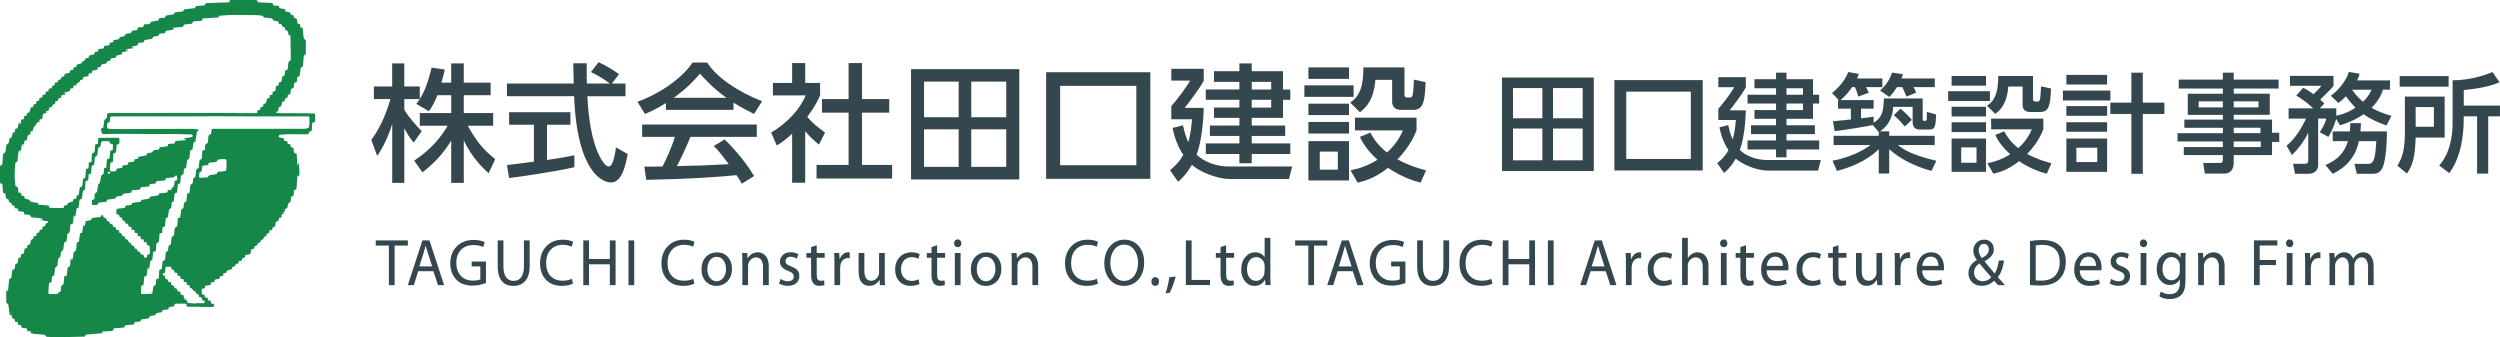 <svg xmlns="http://www.w3.org/2000/svg" id="_&#x30EC;&#x30A4;&#x30E4;&#x30FC;_2" data-name="&#x30EC;&#x30A4;&#x30E4;&#x30FC; 2" viewBox="0 0 904.09 122"><defs><style>      .cls-1 {        fill: #158749;      }      .cls-1, .cls-2 {        isolation: isolate;      }      .cls-3 {        fill: #34474f;      }    </style></defs><g id="_&#x30C8;&#x30EC;&#x30FC;&#x30B9;" data-name="&#x30C8;&#x30EC;&#x30FC;&#x30B9;"><g><g class="cls-2"><path class="cls-3" d="M158.17,34.44c-1.2,3.08-2.16,4.46-3.04,5.8l-4.6-2.67c.37-.46.87-1.1,1.29-1.75h-5.61v3.82c1.56,2.81,4.19,5.61,6.3,7.77l-2.9,4.14c-1.38-1.61-2.21-2.94-3.4-5.15v19.74h-4.37v-21.39c-1.2,4.09-3.04,8.1-5.43,11.64l-2.12-5.8c3.63-4.92,5.7-10.54,6.9-14.77h-5.98v-4.55h6.62v-8.33h4.37v8.33h5.61v4.51c1.29-2.02,2.58-4.46,4.28-11.32l4.78.69c-.28,1.29-.64,2.81-1.24,4.74h3.54v-6.95h4.55v6.95h9.71v4.55h-9.71v6.44h10.63v4.6h-9.16c3.22,5.89,5.66,8.65,9.89,12.1l-2.39,5.06c-1.7-1.56-6.03-5.47-8.97-11.92v15.41h-4.55v-15.27c-2.81,4.55-5.8,7.91-10.4,11.46l-2.99-4.23c4.05-2.71,8.56-6.49,12.1-12.61h-10.07v-4.6h11.36v-6.44h-5.01Z"></path><path class="cls-3" d="M221.24,30.21h4.97v4.6h-13.8c.18,3.5.74,12.93,3.54,19.78.23.51,2.3,5.61,4.23,5.61,1.56,0,2.3-4.79,2.58-6.9l4.23,2.39c-.64,3.54-1.89,10.3-6.03,10.3-2.76,0-12.24-3.17-13.34-31.19h-24.29v-4.6h24.15c0-1.01-.14-6.12-.18-7.31h4.88c0,2.85-.05,5.47.05,7.31h8.33c-2.21-1.66-4.09-2.76-6.85-4.14l2.76-3.59c2.35,1.1,5.2,2.76,7.41,4.37l-2.62,3.36ZM183.33,59.7c2.48-.32,8.69-1.1,9.75-1.24v-13.34h-8.97v-4.55h22.17v4.55h-8.46v12.74c5.29-.78,8.1-1.33,9.89-1.7v4.32c-7.5,1.66-18.17,3.22-23.6,3.91l-.78-4.69Z"></path><path class="cls-3" d="M240.83,37.25c-3.5,2.21-5.61,3.13-7.59,3.96l-2.71-4.42c7.41-2.58,16.01-8.24,19.92-14.17h5.29c3.36,5.25,10.77,10.44,19.87,13.99l-2.94,4.6c-1.93-.97-4.6-2.3-7.41-4.09v2.62h-24.43v-2.48ZM268.25,66.42c-.55-1.01-.83-1.52-1.89-3.08-6.3.64-16.61,1.38-32.66,1.7l-.69-4.78c.97,0,5.15,0,6.58-.05,1.2-2.25,3.5-7.27,4.46-10.72h-11.82v-4.46h41.45v4.46h-23.97c-1.56,3.73-3.36,7.64-4.92,10.58,8.6-.18,9.57-.23,18.77-.69-2.25-2.99-3.4-4.55-5.43-6.58l3.91-2.39c1.43,1.38,6.67,6.58,10.67,13.25l-4.46,2.76ZM262.69,35.36c-4.97-3.5-8.47-7.5-9.57-8.74-1.84,2.21-4.32,5.01-9.48,8.74h19.05Z"></path><path class="cls-3" d="M291.2,66.09h-4.74v-17.76c-2.76,2.58-4.14,3.4-5.57,4.28l-2.02-4.69c5.89-3.45,10.4-8.42,12.51-13.43h-11.87v-4.51h6.95v-7.18h4.74v7.18h5.38v4.51c-.78,1.75-1.84,4.05-4.65,7.78,2.35,2.67,3.45,3.45,6.44,5.66l-2.21,4.37c-2.16-1.75-3.4-2.99-4.97-4.83v18.63ZM306.89,22.8h4.83v13.02h9.85v4.92h-9.85v18.91h10.9v4.92h-27.33v-4.92h11.59v-18.91h-9.62v-4.92h9.62v-13.02Z"></path><path class="cls-3" d="M368.62,25.01v39.89h-39.15V25.01h39.15ZM346.68,29.52h-12.51v12.88h12.51v-12.88ZM346.68,46.77h-12.51v13.57h12.51v-13.57ZM363.89,29.52h-12.65v12.88h12.65v-12.88ZM363.89,46.77h-12.65v13.57h12.65v-13.57Z"></path><path class="cls-3" d="M416,64.67h-37.68V26.12h37.68v38.55ZM410.94,31.04h-27.56v28.71h27.56v-28.71Z"></path><path class="cls-3" d="M427.82,45.3c.32,1.52.74,3.54,1.89,6.12.32-1.15.97-3.27,1.38-8.28h-7.5v-4.78c2.02-2.25,5.52-6.86,6.76-9.2h-6.76v-4.28h11.73v4.28c-1.33,2.67-5.71,8.37-6.9,9.84h6.9c-.23,8.05-1.38,13.76-2.58,16.93,2.39,2.39,6.9,4.28,11.55,4.28h23l-1.15,4.51h-21.53c-4.74,0-11.09-2.81-13.57-5.11-2.12,3.59-3.63,4.92-5.01,6.12l-2.9-4.19c1.24-1.06,3.17-2.62,4.78-5.52-2.58-3.96-3.36-7.45-3.86-9.75l3.77-.97ZM452.67,22.94v2.81h11.32v6.62h2.62v3.73h-2.62v6.53h-11.32v2.76h12.1v3.77h-12.1v2.71h13.94v3.82h-13.94v3.36h-4.46v-3.36h-12.15v-3.82h12.15v-2.71h-10.67v-3.77h10.67v-2.76h-9.2v-3.73h9.2v-2.81h-12.15v-3.73h12.15v-2.76h-9.2v-3.86h9.2v-2.81h4.46ZM452.67,29.61v2.76h7.04v-2.76h-7.04ZM452.67,36.1v2.81h7.04v-2.81h-7.04Z"></path><path class="cls-3" d="M489.51,30.85v4.19h-17.8v-4.19h17.8ZM487.85,24.37v4.14h-14.68v-4.14h14.68ZM487.85,37.48v4.14h-14.68v-4.14h14.68ZM487.85,44.1v4.19h-14.68v-4.19h14.68ZM487.85,51.05v14.22h-14.68v-14.22h14.68ZM483.81,54.82h-6.53v6.53h6.53v-6.53ZM507.91,24.37v9.75c0,.51,0,1.15,1.06,1.15h.92c.83,0,.97-.78,1.01-1.1.23-1.33.37-3.96.41-5.38l4.23.92c-.19,8.14-1.34,10.03-4.55,10.03h-4.37c-2.07,0-3.17-1.15-3.17-2.94v-7.91h-6.07c-.55,7.27-3.36,9.98-5.57,11.69l-3.54-3.5c4-2.53,4.78-7.04,4.78-12.7h14.86ZM513.75,66.05c-2.07-.55-6.62-1.84-11.78-5.34-4.88,3.77-8.51,4.78-11,5.34l-2.58-4.46c3.63-.74,6.44-1.79,9.75-3.82-4.23-3.82-5.71-6.9-6.35-8.28l3.77-1.52c1.33,2.44,2.85,4.65,6.03,7.18,3.77-3.41,5.2-6.72,5.75-8h-17.34v-4.6h22.27v4.6c-.97,2.39-2.71,6.12-6.9,10.49,4.6,2.48,8.46,3.45,10.35,3.96l-1.98,4.46Z"></path></g><g class="cls-2"><path class="cls-3" d="M576.37,28.03v33.81h-33.19V28.03h33.19ZM557.77,31.85h-10.61v10.92h10.61v-10.92ZM557.77,46.48h-10.61v11.5h10.61v-11.5ZM572.35,31.85h-10.72v10.92h10.72v-10.92ZM572.35,46.48h-10.72v11.5h10.72v-11.5Z"></path><path class="cls-3" d="M615.76,61.65h-31.94V28.97h31.94v32.68ZM611.47,33.14h-23.36v24.34h23.36v-24.34Z"></path><path class="cls-3" d="M625,45.23c.27,1.29.62,3,1.6,5.19.27-.98.82-2.77,1.17-7.02h-6.36v-4.06c1.72-1.91,4.68-5.81,5.73-7.8h-5.73v-3.63h9.95v3.63c-1.13,2.26-4.84,7.1-5.85,8.35h5.85c-.19,6.83-1.17,11.66-2.18,14.35,2.03,2.03,5.85,3.63,9.79,3.63h19.5l-.98,3.82h-18.25c-4.02,0-9.4-2.38-11.51-4.33-1.79,3.04-3.08,4.17-4.25,5.19l-2.46-3.55c1.05-.9,2.69-2.22,4.06-4.68-2.18-3.35-2.85-6.32-3.28-8.27l3.2-.82ZM646.06,26.27v2.38h9.59v5.62h2.22v3.16h-2.22v5.54h-9.59v2.34h10.26v3.2h-10.26v2.3h11.82v3.24h-11.82v2.85h-3.78v-2.85h-10.3v-3.24h10.3v-2.3h-9.05v-3.2h9.05v-2.34h-7.8v-3.16h7.8v-2.38h-10.3v-3.16h10.3v-2.34h-7.8v-3.28h7.8v-2.38h3.78ZM646.06,31.93v2.34h5.97v-2.34h-5.97ZM646.06,37.43v2.38h5.97v-2.38h-5.97Z"></path><path class="cls-3" d="M677.3,45.23c-2.69.58-11.19,1.91-13.81,2.22l-.62-3.59c.35-.04,5.54-.55,6.47-.66v-3.9h-4.64v-3.12h.27l-2.46-2.54c1.05-.9,4.37-3.51,5.89-7.6l3.82.7c-.16.51-.2.62-.62,1.64h9.13v3.12h-5.93c.43.74.74,1.33,1.05,2.03l-3.82,1.4c-.23-.94-.78-2.54-1.25-3.43h-1.01c-.27.47-1.83,2.73-4.13,4.68h11.93v3.12h-4.56v3.51c2.65-.31,3.47-.47,4.56-.66v2.26c3.16-1.99,3.55-4.13,3.71-8.81h14.04v7.25c0,.7.16.86.47.86.86,0,.94,0,1.01-1.05,0-.31.04-1.83.04-2.18l3.35.9c-.19,4.13-.31,5.46-2.46,5.46h-3.63c-1.25,0-2.42-.74-2.42-2.65v-5.54h-7.02c-.08,1.44-.43,5.97-4.8,8.85h3.35v1.6h16.46v3.35h-13.3c1.83,1.44,4.41,3.43,13.88,5.69l-1.75,3.67c-5.62-1.56-10.92-3.98-15.29-7.84v8.78h-3.78v-8.81c-4.64,4.6-11.08,6.83-15.13,7.88l-1.6-3.71c5.03-.86,10.61-3.24,13.73-5.66h-13.34v-3.35h16.34v-1.33l-2.15-2.54ZM686,31.5c-1.21,1.99-1.91,2.73-2.77,3.55l-3.32-2.3c2.54-2.26,3.59-4.37,4.33-6.51l3.94.58c-.23.66-.35,1.01-.55,1.56h12.05v3.12h-7.72c.43.66.74,1.29,1.01,1.99l-3.51,1.44c-.31-.78-1.09-2.57-1.52-3.43h-1.95ZM687.29,39.3c1.91,1.64,3.12,2.81,4.09,4.06l-2.54,2.38c-.62-.74-2.18-2.61-3.98-4.09l2.42-2.34Z"></path><path class="cls-3" d="M719.62,32.98v3.55h-15.09v-3.55h15.09ZM718.21,27.48v3.51h-12.44v-3.51h12.44ZM718.21,38.6v3.51h-12.44v-3.51h12.44ZM718.21,44.21v3.55h-12.44v-3.55h12.44ZM718.21,50.1v12.05h-12.44v-12.05h12.44ZM714.78,53.3h-5.54v5.54h5.54v-5.54ZM735.22,27.48v8.27c0,.43,0,.97.9.97h.78c.7,0,.82-.66.86-.94.19-1.13.31-3.35.35-4.56l3.59.78c-.16,6.9-1.13,8.5-3.86,8.5h-3.71c-1.75,0-2.69-.97-2.69-2.5v-6.71h-5.15c-.47,6.16-2.85,8.46-4.72,9.91l-3-2.96c3.39-2.15,4.06-5.97,4.06-10.76h12.6ZM740.17,62.82c-1.75-.47-5.62-1.56-9.98-4.52-4.13,3.2-7.22,4.06-9.32,4.52l-2.18-3.78c3.08-.62,5.46-1.52,8.27-3.24-3.59-3.24-4.84-5.85-5.38-7.02l3.2-1.29c1.13,2.07,2.42,3.94,5.11,6.08,3.2-2.89,4.41-5.69,4.88-6.79h-14.7v-3.9h18.88v3.9c-.82,2.03-2.3,5.19-5.85,8.89,3.9,2.11,7.18,2.92,8.78,3.35l-1.68,3.78Z"></path><path class="cls-3" d="M763.18,32.75v3.59h-17.16v-3.59h17.16ZM762.01,27.09v3.47h-14.74v-3.47h14.74ZM762.01,38.37v3.51h-14.74v-3.51h14.74ZM762.01,44.21v3.43h-14.74v-3.43h14.74ZM762.01,50.1v12.05h-14.74v-12.05h14.74ZM758.46,53.42h-7.57v5.19h7.57v-5.19ZM770.78,62.86v-21.65h-7.61v-4.09h7.61v-10.84h4.13v10.84h7.8v4.09h-7.8v21.65h-4.13Z"></path><path class="cls-3" d="M824.02,32.01h-16.22v1.87h13.03v7.64h-13.03v1.72h13.85v4.76h2.61v3.32h-2.61v4.76h-13.85v2.85c0,2.03-1.02,3.86-3.39,3.86h-7.06l-.59-3.86h5.89c1.05,0,1.21-.31,1.21-1.21v-1.64h-14.12v-2.89h14.12v-2.03h-16.38v-3h16.38v-1.95h-13.92v-2.96h13.92v-1.72h-12.68v-7.64h12.68v-1.87h-15.95v-3.24h15.95v-2.5h3.94v2.5h16.22v3.24ZM803.86,36.65h-8.74v2.18h8.74v-2.18ZM816.76,36.65h-8.97v2.18h8.97v-2.18ZM817.47,46.2h-9.67v1.95h9.67v-1.95ZM817.58,51.16h-9.79v2.03h9.79v-2.03Z"></path><path class="cls-3" d="M844.84,43.01c-1.01,3.51-2.3,5.62-2.81,6.51l-3.12-1.72c.51-.78,1.83-2.77,2.38-4.91h-2.96v16.85c0,1.48-.98,3.12-3.59,3.12h-4.76l-.74-3.63h4.17c.78,0,1.33-.19,1.33-1.05v-10.18c-1.95,3.94-4.06,6.24-5.89,8.07l-1.95-3.39c2.96-2.3,5.62-6.59,7.02-9.79h-6.28v-3.71h8.89c-2.38-2.18-2.57-2.3-6.08-4.64l2.46-2.81c1.13.59,1.91.98,3.71,2.34,2.03-1.87,2.46-2.5,2.85-3.04h-11.35v-3.59h15.76v3.59c-.7.94-.97,1.29-4.8,4.99.7.62.94.86,1.48,1.44l-1.64,1.72h5.97v2.65c.59-.12,3.74-.7,6.94-2.89-.78-.82-2.03-2.11-3.47-4.13-1.25,1.33-1.95,1.83-2.73,2.42l-2.73-2.61c2.77-1.87,5.73-5.66,6.51-8.58l3.94.62c-.23.82-.47,1.44-.94,2.42h11.9v3.35h-2.54c-.31.98-1.13,3.51-4.1,6.55,3.04,1.75,5.5,2.42,7.18,2.89l-1.83,3.51c-3.71-1.33-6.12-2.54-8.27-4.06-3.36,2.3-6.32,3.32-8.54,3.98l-1.37-2.3ZM849.8,47.53c.12-1.29.12-1.99.16-3h3.82c0,.9-.04,1.48-.16,3h9.56c.04.82,0,8.62-1.29,12.4-.97,2.93-2.81,2.93-4.29,2.93h-5.3l-.82-3.59h4.72c.86,0,1.52-.04,2.11-1.25.66-1.4.82-3.43,1.05-6.98h-6.28c-1.13,5.15-3.86,9.05-9.48,11.82l-2.65-3.2c1.75-.74,6.43-2.65,8.15-8.62h-5.5v-3.51h6.2ZM850.58,32.44c1.71,2.42,3.08,3.59,3.98,4.33,2.22-2.18,2.81-3.63,3.04-4.33h-7.02Z"></path><path class="cls-3" d="M869.69,34.93h14.39v14.82h-10.49c-.23,6.71-.94,9.83-3.16,13.03l-3.43-2.85c.97-1.64,2.69-4.52,2.69-11.31v-13.69ZM885.52,31.34h-17.71v-3.82h17.71v3.82ZM873.59,38.72v7.1h6.59v-7.1h-6.59ZM903.93,29.75c-2.89,1.21-6.36,2.18-12.95,2.81v5.62h13.1v3.9h-4.25v20.71h-4.02v-20.71h-4.84c.04,3.59-.04,13.49-5.23,20.55l-3.63-2.81c4.84-5.26,4.84-13.77,4.84-15.33v-15.44c5.11-.08,9.71-1.05,14.43-3l2.54,3.71Z"></path></g><g class="cls-2"><path class="cls-3" d="M140.63,103.11v-14.3h-4.75v-1.87h11.61v1.87h-4.78v14.3h-2.08Z"></path><path class="cls-3" d="M156.73,98.07h-5.49l-1.58,5.04h-2.17l5.27-16.18h2.54l5.31,16.18h-2.23l-1.65-5.04ZM151.66,96.35h4.64c-1.35-4.06-2.14-6.57-2.37-7.51-.33,1.34-1.09,3.84-2.28,7.51Z"></path><path class="cls-3" d="M175.74,94.57v7.78c-1.61.62-3.23.94-4.87.94-2.58,0-4.57-.76-5.95-2.29-1.39-1.52-2.08-3.47-2.08-5.85s.77-4.47,2.32-6.03c1.54-1.56,3.59-2.35,6.14-2.35,1.55,0,2.88.26,3.97.77l-.51,1.8c-.98-.48-2.16-.72-3.53-.72-1.89,0-3.4.58-4.52,1.74s-1.69,2.72-1.69,4.67.54,3.52,1.62,4.69,2.53,1.75,4.36,1.75c1.24,0,2.14-.15,2.7-.46v-4.66h-3.12v-1.78h5.16Z"></path><path class="cls-3" d="M179.98,86.94h2.08v9.43c0,1.69.32,2.98.95,3.87.64.89,1.53,1.34,2.68,1.34,1.21,0,2.14-.44,2.8-1.33.65-.89.98-2.18.98-3.88v-9.43h2.08v9.29c0,2.32-.52,4.09-1.55,5.32s-2.5,1.84-4.39,1.84-3.21-.6-4.17-1.8c-.97-1.2-1.45-2.96-1.45-5.28v-9.36Z"></path><path class="cls-3" d="M206.81,100.81l.4,1.75c-1.02.54-2.41.82-4.17.82-2.31,0-4.18-.74-5.6-2.21-1.42-1.48-2.13-3.47-2.13-5.99s.75-4.53,2.25-6.11c1.5-1.59,3.47-2.38,5.92-2.38,1.54,0,2.8.25,3.77.74l-.49,1.8c-.96-.46-2.02-.7-3.19-.7-1.87,0-3.35.59-4.44,1.77-1.09,1.18-1.63,2.79-1.63,4.83s.52,3.48,1.57,4.64c1.05,1.16,2.51,1.74,4.39,1.74,1.32,0,2.43-.23,3.35-.7Z"></path><path class="cls-3" d="M210.94,86.94h2.08v6.72h7.52v-6.72h2.08v16.18h-2.08v-7.54h-7.52v7.54h-2.08v-16.18Z"></path><path class="cls-3" d="M227.28,86.94h2.08v16.18h-2.08v-16.18Z"></path><path class="cls-3" d="M250.71,100.81l.4,1.75c-1.02.54-2.41.82-4.17.82-2.31,0-4.18-.74-5.6-2.21-1.42-1.48-2.13-3.47-2.13-5.99s.75-4.53,2.25-6.11c1.5-1.59,3.47-2.38,5.92-2.38,1.54,0,2.8.25,3.77.74l-.49,1.8c-.96-.46-2.02-.7-3.19-.7-1.87,0-3.35.59-4.44,1.77-1.09,1.18-1.63,2.79-1.63,4.83s.52,3.48,1.57,4.64c1.05,1.16,2.51,1.74,4.39,1.74,1.32,0,2.43-.23,3.35-.7Z"></path><path class="cls-3" d="M264.71,97.19c0,1.25-.24,2.34-.73,3.28-.48.94-1.16,1.66-2.03,2.16-.87.5-1.81.76-2.82.76-1.58,0-2.88-.55-3.91-1.66s-1.54-2.55-1.54-4.31c0-1.88.53-3.38,1.59-4.49,1.06-1.12,2.4-1.67,4.01-1.67s2.91.55,3.92,1.66c1,1.11,1.51,2.54,1.51,4.29ZM255.8,97.33c0,1.27.32,2.32.95,3.15.63.83,1.42,1.24,2.38,1.24s1.79-.42,2.44-1.25c.65-.83.98-1.9.98-3.22,0-1.21-.3-2.24-.9-3.09-.6-.85-1.42-1.28-2.45-1.28s-1.88.42-2.48,1.27-.91,1.9-.91,3.17Z"></path><path class="cls-3" d="M268.46,103.11v-8.42c0-1.29-.03-2.35-.09-3.19h1.83l.18,1.97c.34-.67.84-1.21,1.51-1.62s1.39-.61,2.18-.61c1.13,0,2.07.43,2.82,1.29.75.86,1.13,2.12,1.13,3.77v6.82h-2.08v-6.58c0-1.1-.22-1.95-.66-2.55-.44-.6-1.08-.91-1.91-.91-.74,0-1.4.3-1.98.9-.57.6-.86,1.33-.86,2.2v6.94h-2.08Z"></path><path class="cls-3" d="M281.74,102.56l.49-1.71c.88.58,1.79.86,2.72.86.67,0,1.19-.15,1.55-.46.36-.3.55-.71.55-1.22s-.15-.89-.45-1.19c-.3-.31-.83-.6-1.58-.87-1.98-.73-2.97-1.82-2.97-3.29,0-.98.35-1.79,1.05-2.46s1.64-1,2.81-1c1.09,0,2.01.24,2.77.72l-.51,1.61c-.75-.46-1.53-.7-2.32-.7-.55,0-.99.15-1.31.44s-.48.67-.48,1.12c0,.41.14.75.41,1.03s.84.58,1.69.91c1.04.4,1.79.88,2.24,1.42.45.55.68,1.23.68,2.06,0,1.06-.37,1.91-1.12,2.56-.75.65-1.77.97-3.05.97-1.18,0-2.24-.27-3.17-.82Z"></path><path class="cls-3" d="M293.32,89.34l2.03-.65v2.81h2.88v1.7h-2.88v6.05c0,.81.12,1.39.36,1.75s.63.53,1.16.53c.48,0,.88-.05,1.18-.14l.09,1.68c-.51.21-1.13.31-1.85.31-1.98,0-2.97-1.33-2.97-3.98v-6.19h-1.7v-1.7h1.7v-2.16Z"></path><path class="cls-3" d="M301.76,103.11v-7.92c0-1.5-.03-2.74-.09-3.7h1.83l.13,2.33c.28-.82.7-1.45,1.26-1.91.57-.46,1.18-.68,1.84-.68.14,0,.33.02.56.05v2.11c-.2-.05-.44-.07-.71-.07-.75,0-1.4.32-1.94.95-.54.63-.81,1.53-.81,2.7v6.14h-2.08Z"></path><path class="cls-3" d="M319.97,91.5v8.4c0,1.32.03,2.39.09,3.21h-1.83l-.18-1.97c-.83,1.49-2.07,2.23-3.71,2.23-1.18,0-2.12-.44-2.81-1.31-.69-.87-1.03-2.16-1.03-3.85v-6.72h2.08v6.34c0,2.46.83,3.7,2.48,3.7.76,0,1.42-.29,1.99-.88.56-.58.85-1.29.85-2.12v-7.03h2.08Z"></path><path class="cls-3" d="M332.2,101l.33,1.68c-.92.46-1.99.7-3.24.7-1.67,0-3.01-.55-4.04-1.64-1.03-1.1-1.54-2.52-1.54-4.29s.55-3.33,1.66-4.48c1.1-1.16,2.55-1.73,4.35-1.73,1.09,0,2.04.21,2.86.65l-.45,1.7c-.68-.38-1.48-.58-2.39-.58-1.18,0-2.13.4-2.84,1.21s-1.07,1.83-1.07,3.09.36,2.34,1.08,3.11c.72.77,1.64,1.16,2.76,1.16.86,0,1.7-.19,2.52-.58Z"></path><path class="cls-3" d="M336.87,89.34l2.03-.65v2.81h2.88v1.7h-2.88v6.05c0,.81.12,1.39.36,1.75s.63.53,1.16.53c.48,0,.88-.05,1.18-.14l.09,1.68c-.51.21-1.13.31-1.85.31-1.98,0-2.97-1.33-2.97-3.98v-6.19h-1.7v-1.7h1.7v-2.16Z"></path><path class="cls-3" d="M347.67,87.97c0,.4-.12.74-.37,1.01-.25.27-.57.41-.97.41s-.7-.14-.95-.41c-.25-.27-.37-.61-.37-1.01s.12-.72.37-.99c.25-.27.57-.4.97-.4s.69.13.94.4c.25.27.37.6.37.99ZM347.38,103.11h-2.08v-11.62h2.08v11.62Z"></path><path class="cls-3" d="M362.13,97.19c0,1.25-.24,2.34-.73,3.28-.48.94-1.16,1.66-2.03,2.16-.87.5-1.81.76-2.82.76-1.58,0-2.88-.55-3.91-1.66s-1.54-2.55-1.54-4.31c0-1.88.53-3.38,1.59-4.49,1.06-1.12,2.4-1.67,4.01-1.67s2.91.55,3.92,1.66c1,1.11,1.51,2.54,1.51,4.29ZM353.23,97.33c0,1.27.32,2.32.95,3.15.63.83,1.42,1.24,2.38,1.24s1.79-.42,2.44-1.25c.65-.83.98-1.9.98-3.22,0-1.21-.3-2.24-.9-3.09-.6-.85-1.42-1.28-2.45-1.28s-1.88.42-2.48,1.27-.91,1.9-.91,3.17Z"></path><path class="cls-3" d="M365.88,103.11v-8.42c0-1.29-.03-2.35-.09-3.19h1.83l.18,1.97c.34-.67.84-1.21,1.51-1.62.66-.41,1.39-.61,2.18-.61,1.13,0,2.07.43,2.82,1.29.75.86,1.13,2.12,1.13,3.77v6.82h-2.08v-6.58c0-1.1-.22-1.95-.66-2.55-.44-.6-1.08-.91-1.91-.91-.74,0-1.4.3-1.98.9-.57.6-.86,1.33-.86,2.2v6.94h-2.08Z"></path><path class="cls-3" d="M396.66,100.81l.4,1.75c-1.02.54-2.41.82-4.17.82-2.31,0-4.18-.74-5.6-2.21-1.42-1.48-2.13-3.47-2.13-5.99s.75-4.53,2.25-6.11c1.5-1.59,3.47-2.38,5.92-2.38,1.54,0,2.8.25,3.77.74l-.49,1.8c-.96-.46-2.02-.7-3.19-.7-1.87,0-3.35.59-4.44,1.77-1.09,1.18-1.63,2.79-1.63,4.83s.52,3.48,1.57,4.64c1.05,1.16,2.51,1.74,4.39,1.74,1.32,0,2.43-.23,3.35-.7Z"></path><path class="cls-3" d="M413.76,94.86c0,2.59-.68,4.66-2.05,6.21-1.37,1.54-3.12,2.32-5.25,2.32s-3.8-.76-5.12-2.29-1.98-3.49-1.98-5.9.68-4.57,2.05-6.15c1.37-1.58,3.11-2.37,5.22-2.37s3.83.76,5.15,2.29,1.98,3.49,1.98,5.9ZM401.53,95.12c0,1.82.46,3.35,1.39,4.59s2.12,1.87,3.59,1.87,2.74-.62,3.66-1.85c.92-1.24,1.38-2.83,1.38-4.77,0-1.81-.46-3.34-1.37-4.6-.91-1.26-2.12-1.88-3.63-1.88s-2.75.63-3.66,1.88-1.36,2.84-1.36,4.77Z"></path><path class="cls-3" d="M419.16,101.82c0,.45-.13.82-.4,1.12-.26.3-.6.44-1.01.44s-.73-.15-.99-.45c-.26-.3-.39-.67-.39-1.11s.13-.83.4-1.13c.26-.3.6-.45,1.01-.45s.74.15,1,.44c.26.29.39.67.39,1.15Z"></path><path class="cls-3" d="M422.98,105.9l-1.47.17c.61-1.83,1.06-3.78,1.36-5.83l2.3-.24c-.65,2.44-1.38,4.41-2.19,5.9Z"></path><path class="cls-3" d="M428.85,103.11v-16.18h2.08v14.3h6.65v1.87h-8.73Z"></path><path class="cls-3" d="M441.39,89.34l2.03-.65v2.81h2.88v1.7h-2.88v6.05c0,.81.12,1.39.36,1.75s.63.53,1.16.53c.48,0,.88-.05,1.18-.14l.09,1.68c-.51.21-1.13.31-1.85.31-1.98,0-2.97-1.33-2.97-3.98v-6.19h-1.7v-1.7h1.7v-2.16Z"></path><path class="cls-3" d="M457.33,86.03h2.08v14.04c0,1.29.03,2.31.09,3.05h-1.85l-.16-2.06c-.36.74-.87,1.31-1.54,1.72-.67.41-1.43.61-2.28.61-1.37,0-2.51-.55-3.43-1.66-.92-1.11-1.37-2.51-1.37-4.22,0-1.85.48-3.35,1.45-4.52.96-1.16,2.16-1.75,3.58-1.75.76,0,1.44.16,2.04.48s1.07.75,1.4,1.3v-6.98ZM457.33,98.12v-1.85c0-.98-.29-1.78-.89-2.38s-1.3-.91-2.13-.91c-1,0-1.81.4-2.43,1.21-.62.81-.92,1.86-.92,3.16,0,1.22.29,2.22.87,3.02s1.39,1.2,2.43,1.2c.79,0,1.5-.31,2.12-.94s.93-1.47.93-2.51Z"></path><path class="cls-3" d="M473.13,103.11v-14.3h-4.75v-1.87h11.61v1.87h-4.78v14.3h-2.08Z"></path><path class="cls-3" d="M489.22,98.07h-5.49l-1.58,5.04h-2.17l5.27-16.18h2.54l5.31,16.18h-2.23l-1.65-5.04ZM484.15,96.35h4.64c-1.35-4.06-2.13-6.57-2.37-7.51-.33,1.34-1.09,3.84-2.28,7.51Z"></path><path class="cls-3" d="M508.24,94.57v7.78c-1.61.62-3.23.94-4.87.94-2.58,0-4.57-.76-5.95-2.29-1.39-1.52-2.08-3.47-2.08-5.85s.77-4.47,2.32-6.03c1.54-1.56,3.59-2.35,6.14-2.35,1.55,0,2.88.26,3.97.77l-.51,1.8c-.98-.48-2.16-.72-3.53-.72-1.89,0-3.4.58-4.52,1.74s-1.68,2.72-1.68,4.67.54,3.52,1.62,4.69c1.08,1.16,2.54,1.75,4.36,1.75,1.24,0,2.14-.15,2.7-.46v-4.66h-3.12v-1.78h5.16Z"></path><path class="cls-3" d="M512.48,86.94h2.08v9.43c0,1.69.32,2.98.96,3.87.64.89,1.53,1.34,2.68,1.34,1.21,0,2.14-.44,2.8-1.33.65-.89.98-2.18.98-3.88v-9.43h2.08v9.29c0,2.32-.52,4.09-1.55,5.32s-2.5,1.84-4.39,1.84-3.21-.6-4.17-1.8c-.97-1.2-1.45-2.96-1.45-5.28v-9.36Z"></path><path class="cls-3" d="M539.31,100.81l.4,1.75c-1.02.54-2.41.82-4.17.82-2.31,0-4.18-.74-5.6-2.21-1.42-1.48-2.13-3.47-2.13-5.99s.75-4.53,2.25-6.11c1.5-1.59,3.47-2.38,5.92-2.38,1.54,0,2.8.25,3.77.74l-.49,1.8c-.96-.46-2.02-.7-3.19-.7-1.87,0-3.35.59-4.44,1.77-1.09,1.18-1.63,2.79-1.63,4.83s.52,3.48,1.57,4.64,2.51,1.74,4.39,1.74c1.32,0,2.43-.23,3.35-.7Z"></path><path class="cls-3" d="M543.44,86.94h2.08v6.72h7.52v-6.72h2.08v16.18h-2.08v-7.54h-7.52v7.54h-2.08v-16.18Z"></path><path class="cls-3" d="M559.77,86.94h2.08v16.18h-2.08v-16.18Z"></path><path class="cls-3" d="M580.69,98.07h-5.49l-1.58,5.04h-2.17l5.27-16.18h2.54l5.31,16.18h-2.23l-1.65-5.04ZM575.62,96.35h4.64c-1.35-4.06-2.13-6.57-2.37-7.51-.33,1.34-1.09,3.84-2.28,7.51Z"></path><path class="cls-3" d="M587.99,103.11v-7.92c0-1.5-.03-2.74-.09-3.7h1.83l.13,2.33c.28-.82.7-1.45,1.26-1.91.57-.46,1.18-.68,1.84-.68.14,0,.33.02.56.05v2.11c-.2-.05-.44-.07-.71-.07-.75,0-1.4.32-1.94.95-.54.63-.81,1.53-.81,2.7v6.14h-2.08Z"></path><path class="cls-3" d="M604.35,101l.33,1.68c-.92.46-1.99.7-3.24.7-1.67,0-3.01-.55-4.04-1.64-1.03-1.1-1.54-2.52-1.54-4.29s.55-3.33,1.66-4.48c1.1-1.16,2.55-1.73,4.35-1.73,1.09,0,2.04.21,2.86.65l-.45,1.7c-.68-.38-1.48-.58-2.39-.58-1.18,0-2.13.4-2.84,1.21-.71.8-1.07,1.83-1.07,3.09s.36,2.34,1.08,3.11,1.64,1.16,2.76,1.16c.86,0,1.7-.19,2.52-.58Z"></path><path class="cls-3" d="M608.3,103.11v-17.09h2.08v7.32h.04c.37-.66.87-1.17,1.52-1.55.65-.38,1.32-.56,2-.56,1.12,0,2.05.43,2.79,1.29.74.86,1.12,2.12,1.12,3.77v6.82h-2.08v-6.58c0-1.1-.22-1.95-.66-2.55-.44-.6-1.08-.91-1.91-.91-.71,0-1.36.29-1.95.86-.59.57-.89,1.31-.89,2.21v6.96h-2.08Z"></path><path class="cls-3" d="M624.7,87.97c0,.4-.12.74-.37,1.01-.25.27-.57.41-.97.41s-.7-.14-.95-.41c-.25-.27-.37-.61-.37-1.01s.12-.72.37-.99c.25-.27.57-.4.96-.4s.69.13.94.4c.25.27.37.6.37.99ZM624.41,103.11h-2.08v-11.62h2.08v11.62Z"></path><path class="cls-3" d="M629.39,89.34l2.03-.65v2.81h2.88v1.7h-2.88v6.05c0,.81.12,1.39.36,1.75.24.36.63.53,1.15.53.48,0,.88-.05,1.18-.14l.09,1.68c-.51.21-1.13.31-1.85.31-1.98,0-2.97-1.33-2.97-3.98v-6.19h-1.7v-1.7h1.7v-2.16Z"></path><path class="cls-3" d="M646.71,97.76h-7.83c.03,1.26.39,2.22,1.08,2.89.69.67,1.59,1,2.69,1,1.2,0,2.25-.2,3.15-.6l.36,1.56c-1.06.51-2.32.77-3.77.77-1.68,0-3.02-.54-4.02-1.61s-1.5-2.5-1.5-4.27.48-3.26,1.43-4.46c.96-1.2,2.24-1.8,3.86-1.8,1.49,0,2.63.53,3.43,1.6.8,1.07,1.19,2.37,1.19,3.92,0,.44-.02.78-.07,1.01ZM638.9,96.15h5.87c0-1-.24-1.81-.72-2.42-.48-.61-1.16-.92-2.05-.92s-1.54.3-2.09.92c-.55.61-.89,1.42-1.02,2.42Z"></path><path class="cls-3" d="M658.16,101l.33,1.68c-.92.46-1.99.7-3.24.7-1.67,0-3.01-.55-4.04-1.64-1.03-1.1-1.54-2.52-1.54-4.29s.55-3.33,1.66-4.48c1.1-1.16,2.55-1.73,4.35-1.73,1.09,0,2.04.21,2.86.65l-.45,1.7c-.68-.38-1.48-.58-2.39-.58-1.18,0-2.13.4-2.84,1.21-.71.8-1.07,1.83-1.07,3.09s.36,2.34,1.08,3.11,1.64,1.16,2.76,1.16c.86,0,1.7-.19,2.52-.58Z"></path><path class="cls-3" d="M662.83,89.34l2.03-.65v2.81h2.88v1.7h-2.88v6.05c0,.81.12,1.39.36,1.75.24.36.63.53,1.15.53.48,0,.88-.05,1.18-.14l.09,1.68c-.51.21-1.13.31-1.85.31-1.98,0-2.97-1.33-2.97-3.98v-6.19h-1.7v-1.7h1.7v-2.16Z"></path><path class="cls-3" d="M680.66,91.5v8.4c0,1.32.03,2.39.09,3.21h-1.83l-.18-1.97c-.83,1.49-2.07,2.23-3.71,2.23-1.18,0-2.12-.44-2.81-1.31-.69-.87-1.03-2.16-1.03-3.85v-6.72h2.08v6.34c0,2.46.83,3.7,2.48,3.7.76,0,1.42-.29,1.99-.88s.85-1.29.85-2.12v-7.03h2.08Z"></path><path class="cls-3" d="M685.24,103.11v-7.92c0-1.5-.03-2.74-.09-3.7h1.83l.13,2.33c.28-.82.7-1.45,1.26-1.91.57-.46,1.18-.68,1.84-.68.14,0,.33.02.56.05v2.11c-.2-.05-.44-.07-.71-.07-.75,0-1.4.32-1.94.95-.54.63-.81,1.53-.81,2.7v6.14h-2.08Z"></path><path class="cls-3" d="M702.96,97.76h-7.83c.03,1.26.39,2.22,1.08,2.89.69.67,1.59,1,2.69,1,1.2,0,2.25-.2,3.15-.6l.36,1.56c-1.06.51-2.32.77-3.77.77-1.68,0-3.02-.54-4.02-1.61s-1.5-2.5-1.5-4.27.48-3.26,1.43-4.46c.96-1.2,2.24-1.8,3.86-1.8,1.49,0,2.63.53,3.43,1.6.8,1.07,1.19,2.37,1.19,3.92,0,.44-.02.78-.07,1.01ZM695.15,96.15h5.87c0-1-.24-1.81-.72-2.42-.48-.61-1.16-.92-2.05-.92s-1.54.3-2.09.92c-.55.61-.89,1.42-1.02,2.42Z"></path><path class="cls-3" d="M725.05,103.11h-2.48l-1.43-1.56c-1.27,1.22-2.77,1.82-4.51,1.82-1.42,0-2.57-.44-3.45-1.31-.88-.87-1.32-1.95-1.32-3.23,0-2,1.01-3.6,3.04-4.8-.86-1.15-1.29-2.26-1.29-3.34s.36-2,1.07-2.81c.71-.81,1.68-1.22,2.9-1.22,1,0,1.83.32,2.48.97.65.65.98,1.48.98,2.51,0,.9-.28,1.7-.83,2.39-.55.69-1.4,1.35-2.54,1.98,2.08,2.5,3.31,3.97,3.68,4.39.69-1.07,1.19-2.63,1.5-4.68h1.9c-.43,2.71-1.18,4.71-2.25,6l2.57,2.88ZM715.84,95.27c-1.31.87-1.96,1.94-1.96,3.22,0,.93.29,1.7.88,2.3.59.61,1.34.91,2.24.91,1.22,0,2.26-.47,3.12-1.42-1.17-1.3-2.6-2.98-4.29-5.02ZM716.71,93.35c.92-.54,1.56-1.04,1.95-1.51.38-.47.58-1,.58-1.58s-.16-1.06-.47-1.46c-.32-.4-.75-.6-1.29-.6-.58,0-1.04.22-1.39.66s-.52.99-.52,1.64c0,.92.39,1.87,1.16,2.86Z"></path><path class="cls-3" d="M734.12,103.07v-15.91c1.4-.24,2.86-.36,4.38-.36,2.94,0,5.1.71,6.49,2.14s2.08,3.32,2.08,5.68c0,2.65-.76,4.75-2.29,6.31-1.52,1.56-3.83,2.33-6.91,2.33-1.41,0-2.66-.06-3.75-.19ZM736.19,88.76v12.62c.31.06.99.1,2.05.1,2.13,0,3.76-.59,4.91-1.76,1.15-1.18,1.72-2.84,1.72-5,0-1.98-.54-3.51-1.62-4.57-1.08-1.06-2.64-1.6-4.68-1.6-.95,0-1.74.07-2.39.22Z"></path><path class="cls-3" d="M759.94,97.76h-7.83c.03,1.26.39,2.22,1.08,2.89.69.67,1.59,1,2.69,1,1.2,0,2.25-.2,3.15-.6l.36,1.56c-1.06.51-2.32.77-3.77.77-1.68,0-3.02-.54-4.02-1.61s-1.5-2.5-1.5-4.27.48-3.26,1.43-4.46c.96-1.2,2.24-1.8,3.86-1.8,1.49,0,2.63.53,3.43,1.6.8,1.07,1.19,2.37,1.19,3.92,0,.44-.02.78-.07,1.01ZM752.13,96.15h5.87c0-1-.24-1.81-.72-2.42-.48-.61-1.16-.92-2.05-.92s-1.54.3-2.09.92c-.55.61-.89,1.42-1.02,2.42Z"></path><path class="cls-3" d="M762.97,102.56l.49-1.71c.88.58,1.79.86,2.72.86.67,0,1.19-.15,1.55-.46.36-.3.55-.71.55-1.22s-.15-.89-.45-1.19c-.3-.31-.83-.6-1.58-.87-1.98-.73-2.97-1.82-2.97-3.29,0-.98.35-1.79,1.05-2.46s1.64-1,2.81-1c1.09,0,2.01.24,2.77.72l-.51,1.61c-.75-.46-1.53-.7-2.32-.7-.55,0-.99.15-1.31.44-.32.29-.48.67-.48,1.12,0,.41.14.75.41,1.03s.83.58,1.69.91c1.04.4,1.79.88,2.24,1.42.45.55.68,1.23.68,2.06,0,1.06-.37,1.91-1.12,2.56-.75.65-1.76.97-3.05.97-1.18,0-2.24-.27-3.17-.82Z"></path><path class="cls-3" d="M776.5,87.97c0,.4-.12.74-.37,1.01-.25.27-.57.41-.97.41s-.7-.14-.95-.41c-.25-.27-.37-.61-.37-1.01s.12-.72.37-.99c.25-.27.57-.4.96-.4s.69.13.94.4c.25.27.37.6.37.99ZM776.21,103.11h-2.08v-11.62h2.08v11.62Z"></path><path class="cls-3" d="M790.36,94.64v6.74c0,2.53-.51,4.29-1.53,5.28-1.02.99-2.41,1.49-4.16,1.49-1.56,0-2.82-.34-3.77-1.01l.51-1.71c.96.64,2.06.96,3.3.96,1.15,0,2.04-.34,2.66-1.03.62-.69.93-1.7.93-3.02l-.04-1.27c-.78,1.33-1.97,1.99-3.57,1.99-1.36,0-2.49-.54-3.4-1.63s-1.36-2.43-1.36-4.04c0-1.87.5-3.36,1.49-4.48s2.18-1.69,3.55-1.69c1.64,0,2.82.67,3.55,2.02l.09-1.75h1.83c-.06.7-.09,1.74-.09,3.14ZM788.29,98.05v-1.9c0-.87-.27-1.61-.82-2.24-.54-.63-1.25-.95-2.13-.95-.97,0-1.76.4-2.38,1.19-.62.79-.93,1.84-.93,3.13,0,1.19.3,2.17.89,2.93.59.76,1.39,1.15,2.39,1.15.8,0,1.49-.31,2.08-.92.59-.62.89-1.41.89-2.39Z"></path><path class="cls-3" d="M794.94,103.11v-8.42c0-1.29-.03-2.35-.09-3.19h1.83l.18,1.97c.34-.67.84-1.21,1.51-1.62.66-.41,1.39-.61,2.18-.61,1.13,0,2.07.43,2.82,1.29.75.86,1.13,2.12,1.13,3.77v6.82h-2.08v-6.58c0-1.1-.22-1.95-.66-2.55-.44-.6-1.08-.91-1.91-.91-.74,0-1.4.3-1.97.9-.57.6-.86,1.33-.86,2.2v6.94h-2.08Z"></path><path class="cls-3" d="M815.11,103.11v-16.18h8.46v1.85h-6.38v5.23h5.89v1.85h-5.89v7.25h-2.08Z"></path><path class="cls-3" d="M829.35,87.97c0,.4-.12.74-.37,1.01-.25.27-.57.41-.97.41s-.7-.14-.95-.41c-.25-.27-.37-.61-.37-1.01s.12-.72.37-.99c.25-.27.57-.4.96-.4s.69.13.94.4c.25.27.37.6.37.99ZM829.06,103.11h-2.08v-11.62h2.08v11.62Z"></path><path class="cls-3" d="M833.62,103.11v-7.92c0-1.5-.03-2.74-.09-3.7h1.83l.13,2.33c.28-.82.7-1.45,1.26-1.91.57-.46,1.18-.68,1.84-.68.14,0,.33.02.56.05v2.11c-.2-.05-.44-.07-.71-.07-.75,0-1.4.32-1.94.95-.54.63-.81,1.53-.81,2.7v6.14h-2.08Z"></path><path class="cls-3" d="M842.43,103.11v-8.42c0-1.29-.03-2.35-.09-3.19h1.81l.16,1.9c.8-1.44,1.98-2.16,3.53-2.16.71,0,1.35.21,1.9.62.55.42.98.99,1.27,1.73.88-1.57,2.12-2.35,3.71-2.35,1.07,0,1.95.44,2.64,1.31.69.87,1.04,2.15,1.04,3.83v6.74h-2.03v-6.48c0-1.15-.21-2.04-.62-2.65-.41-.62-1-.92-1.77-.92-.66,0-1.25.27-1.77.82-.52.55-.78,1.25-.78,2.11v7.13h-2.03v-6.86c0-.98-.2-1.76-.61-2.33s-.97-.86-1.69-.86-1.3.31-1.84.94c-.53.62-.8,1.35-.8,2.18v6.94h-2.03Z"></path></g><g><path class="cls-1" d="M72.49,110.92c-1.46,0-2.92,0-4.39,0-.45,0-.69-.14-.64-.62.04-.37-.14-.48-.49-.48-1.12.01-2.23.01-3.35,0-.36,0-.52.08-.5.5,0,.17-.26.46-.45.51-.46.11-.95.1-1.41.18-.11.02-.25.22-.26.34,0,.44-.2.61-.63.62-.46.01-.93.04-1.38.13-.12.02-.19.28-.3.42-.13.16-.25.41-.42.45-.5.11-1.02.1-1.52.21-.15.03-.26.29-.39.43-.13.14-.26.36-.42.4-.52.13-1.06.19-1.58.29-.1.02-.27.13-.27.2-.04.91-.85.58-1.3.76-.41.16-.92.06-1.37.15-.17.04-.31.28-.45.43-.14.15-.25.41-.42.44-.48.09-.97.11-1.45.12-.36,0-.56.14-.52.52.04.37-.15.43-.47.45-.89.05-1.77.12-2.65.22-.12.01-.21.27-.31.4-.13.16-.25.44-.39.46-1.15.12-2.3.17-3.45.28-.13.01-.34.27-.35.43-.02.37-.16.5-.53.51-1.16.06-2.33.16-3.49.25-.08,0-.15.08-.22.12.08.05.16.11.24.16.13.06.26.11.39.16-.14.05-.28.14-.42.15-1.9.16-3.8.31-5.69.48-.13.01-.37.18-.36.26.06.51-.26.48-.6.49-2.87.07-5.73.18-8.6.22-1.59.02-3.19-.08-4.78-.16-.16,0-.32-.29-.47-.45-.1-.1-.18-.29-.28-.29-1.13-.11-2.27-.18-3.41-.28-.46-.04-.91-.11-1.37-.19-.08-.01-.21-.17-.2-.24.08-.56-.3-.6-.67-.57-.55.04-.8-.16-.74-.74.01-.09-.12-.28-.21-.29-.47-.08-.95-.09-1.41-.19-.18-.04-.45-.29-.45-.44,0-.46-.16-.64-.61-.58-.43.05-.67-.1-.61-.58.05-.39-.1-.58-.52-.53-.44.05-.64-.17-.6-.61.03-.36-.13-.5-.51-.55-.19-.02-.45-.29-.49-.49-.08-.45-.05-.91-.71-.87-.06,0-.17-.16-.18-.25-.15-1.17-.27-2.34-.44-3.5-.02-.16-.28-.28-.43-.42-.12-.11-.32-.23-.33-.35-.03-1.26-.03-2.52-.02-3.78,0-.27-.02-.62.46-.44.04.02.23-.17.24-.28.12-1.2.23-2.4.33-3.6.03-.36.1-.6.53-.56.09,0,.25-.12.26-.21.13-.82.24-1.65.33-2.47.04-.35.12-.59.54-.56.1,0,.3-.11.32-.21.11-.46.21-.93.24-1.4.03-.37.14-.52.52-.54.15,0,.37-.21.4-.36.09-.46.07-.95.18-1.41.04-.17.29-.41.44-.42.44,0,.62-.15.56-.59-.07-.53.14-.77.69-.73.11,0,.32-.21.35-.35.11-.48.15-.99.26-1.47.02-.1.26-.2.4-.2.39,0,.57-.15.54-.55-.03-.45.14-.68.64-.7.15,0,.34-.28.44-.46.09-.16.06-.39.12-.57.14-.47.13-1.05.88-1.05.07,0,.21-.37.22-.57,0-.37.12-.56.51-.52.42.04.59-.18.55-.58-.04-.45.15-.6.59-.63.18-.01.46-.3.47-.47.02-.44.14-.69.62-.64.39.04.49-.17.46-.51-.04-.48.15-.7.67-.7.15,0,.41-.27.42-.42.03-.48.12-.8.71-.77.11,0,.24-.23.35-.35-.13-.12-.24-.3-.38-.33-.48-.1-.97-.11-1.44-.21-.16-.04-.38-.26-.39-.41-.03-.35-.13-.44-.5-.46-1.14-.06-2.27-.18-3.4-.33-.16-.02-.27-.33-.41-.51-.1-.13-.19-.35-.31-.37-.46-.07-.92-.11-1.39-.11-.41,0-.61-.16-.57-.57.04-.38-.14-.47-.49-.48-.49-.02-.97-.08-1.45-.17-.11-.02-.23-.29-.22-.44.03-.42-.12-.6-.54-.57-.45.03-.76-.07-.69-.64.01-.12-.24-.38-.39-.39-.48-.04-.79-.16-.77-.73,0-.13-.23-.37-.37-.37-.42-.02-.62-.19-.59-.62.03-.43-.16-.62-.61-.64-.14,0-.33-.24-.4-.41-.09-.24-.11-.52-.13-.78-.03-.53-.02-1.06-.8-1-.06,0-.18-.22-.19-.35-.07-.85-.14-1.69-.17-2.54-.01-.37-.15-.48-.51-.48-.13,0-.37-.21-.37-.33-.02-1.99-.02-3.98,0-5.98,0-.11.25-.21.38-.32.17-.14.45-.28.47-.44.1-1.16.13-2.33.23-3.49.01-.17.29-.31.44-.46.15-.14.41-.26.44-.41.13-.85.2-1.7.32-2.55.01-.1.22-.17.33-.27.19-.18.48-.33.55-.55.13-.46.13-.96.22-1.44.02-.11.23-.18.36-.27.17-.1.45-.17.49-.31.15-.46.2-.96.33-1.43.03-.12.17-.29.27-.29.53-.03.63-.4.62-.79-.02-.45.16-.59.58-.6.13,0,.34-.18.38-.32.13-.48.19-.98.31-1.46.03-.11.2-.18.31-.27.07.1.16.19.22.3.05.09.08.2.12.29.02-.11.06-.21.07-.32.07-.44.1-.89.23-1.32.03-.12.33-.23.5-.23.4,0,.56-.14.52-.54-.05-.47.07-.78.66-.72.1.01.33-.27.34-.42.02-.48.17-.75.71-.75.1,0,.25-.19.29-.32.17-.49.29-.99.46-1.48.02-.06.16-.12.23-.12.53.06.64-.23.69-.69.02-.18.31-.46.49-.47.43-.03.61-.2.59-.61-.02-.41.19-.56.56-.53.37.03.52-.15.48-.5-.05-.49.18-.71.65-.65.39.05.51-.13.47-.47-.06-.47.13-.68.6-.62.43.05.63-.12.57-.56-.06-.47.15-.66.62-.61.35.04.51-.09.46-.48-.06-.42.15-.66.6-.62.39.03.56-.11.59-.54.01-.18.29-.46.47-.49.37-.06.57-.17.55-.56-.02-.41.2-.59.59-.57.4.02.55-.17.61-.56.03-.18.3-.45.47-.46.45-.03.63-.19.67-.64.01-.16.3-.4.48-.42.47-.04.72-.2.71-.7,0-.13.1-.35.19-.37.46-.12.94-.16,1.4-.29.16-.04.38-.27.38-.41,0-.46.14-.68.62-.64.41.04.66-.05.61-.57-.01-.14.29-.43.47-.44.46-.04.73-.15.71-.68,0-.13.22-.3.38-.38.2-.09.45-.07.64-.16.4-.19,1.07-.06,1.01-.85,0-.07.46-.15.67-.28.18-.11.43-.27.45-.43.04-.4.21-.56.58-.53.5.04.75-.17.74-.69,0-.1.11-.27.19-.29.46-.11.94-.15,1.39-.29.19-.06.44-.28.45-.45.03-.41.16-.6.57-.57.55.04.9-.1.77-.76-.01-.07.08-.22.14-.23.45-.08.91-.15,1.37-.17.36-.02.61-.06.53-.51-.06-.35.11-.49.47-.51.47-.03.94-.11,1.4-.2.09-.02.19-.24.18-.36,0-.46.19-.67.65-.63.45.04.76-.07.72-.62,0-.08.11-.23.19-.25.51-.1,1.04-.12,1.54-.26.2-.06.35-.33.51-.52.08-.09.11-.28.19-.3.47-.12.96-.16,1.41-.31.2-.07.34-.32.5-.5.11-.12.16-.36.28-.39.45-.1.91-.16,1.37-.18.37-.02.51-.15.56-.51.02-.17.26-.4.43-.44.49-.1,1-.09,1.49-.2.12-.03.28-.3.28-.46-.01-.43.16-.55.57-.55.46,0,.93-.04,1.38-.12.12-.02.28-.27.28-.41-.01-.45.18-.58.6-.57.48,0,.96-.02,1.43-.11.15-.03.26-.29.4-.44.13-.14.24-.38.39-.41.79-.15,1.59-.22,2.38-.37.11-.02.23-.25.25-.4.04-.38.2-.53.58-.54.53-.02,1.06-.07,1.58-.16.11-.02.19-.22.27-.34.09-.14.16-.38.26-.4.82-.15,1.65-.24,2.46-.38.15-.03.29-.21.41-.33.16-.16.29-.45.46-.48.83-.11,1.67-.12,2.49-.23.18-.02.33-.29.49-.44.15-.14.3-.39.47-.41,1.16-.15,2.34-.24,3.5-.37.1-.01.16-.23.26-.33.16-.17.32-.46.51-.48.87-.1,1.75-.1,2.62-.2.17-.02.3-.3.45-.46.12-.13.24-.37.37-.37,2.67-.11,5.34-.19,8-.27.35,0,.47-.11.42-.47-.02-.12.2-.38.31-.38,3.13-.02,6.26-.02,9.4,0,.13,0,.26.31.4.47.11.13.22.36.34.36,1.59.1,3.18.18,4.77.24.32.01.43.12.42.46,0,.14.22.38.38.42.41.09.83.11,1.26.13.4.02.77.05.67.62-.01.09.12.26.2.28.46.11.93.19,1.4.25.36.04.63.1.56.57-.02.11.12.33.22.36.47.13.97.18,1.44.31.13.04.32.24.31.36,0,.45.21.66.62.64.41-.01.58.14.56.56-.03.47.27.55.67.58.16.01.39.23.43.4.11.46.11.94.2,1.41.02.09.23.2.34.19.52-.05.71.17.67.67-.03.41-.03.8.59.71.07-.01.25.17.26.27.15,1.19.26,2.39.42,3.58.02.16.27.29.4.44.13.15.35.32.35.48.03,1.3.02,2.6,0,3.91,0,.29,0,.59-.07.87-.03.14-.21.24-.33.36-.12.12-.34.23-.35.36-.11,1.22-.16,2.44-.29,3.65-.02.15-.32.28-.49.42-.14.12-.38.25-.4.39-.1.84-.12,1.69-.23,2.53-.02.16-.34.27-.52.41-.14.11-.37.22-.4.37-.09.48-.08.98-.17,1.46-.03.14-.29.33-.46.33-.42.01-.55.19-.56.59,0,.42-.04.85-.13,1.26-.03.13-.28.3-.43.3-.43.01-.57.19-.59.61-.02.48-.12.96-.21,1.43-.01.06-.17.13-.27.14-.47,0-.74.19-.7.7.03.39-.09.58-.53.6-.15,0-.41.27-.42.42,0,.54-.14.89-.77.84-.07,0-.2.07-.22.13-.12.45-.19.92-.34,1.36-.05.17-.26.43-.37.42-.53-.05-.57.27-.63.66-.06.37-.17.74-.29,1.1-.02.05-.25.05-.37.03-.06,0-.12-.11-.18-.16-.03.09-.09.18-.08.26.01.09.09.22.15.23.44.08.89.18,1.33.18,2.9.02,5.79.02,8.69.03,1.19,0,2.39.01,3.58.06.16,0,.44.29.44.46.02.82-.02,1.64-.09,2.46-.01.13-.29.32-.45.32-.41,0-.55.17-.56.58-.02.8-.09,1.59-.17,2.38-.01.1-.21.26-.32.26-.45.02-.66.22-.73.68-.02.16-.29.41-.45.41-2.14,0-4.27-.05-6.41-.03-1.24,0-2.49.1-3.73.22-.13.01-.26.43-.32.68-.02.08.2.27.33.3.47.11.96.15,1.43.26.1.02.23.26.21.36-.15.58.24.65.62.64.48-.02.65.15.61.62-.04.42.24.52.59.5.4-.03.57.13.53.53-.04.47.18.66.65.69.15,0,.38.26.42.43.1.44.07.9.17,1.34.03.14.28.35.42.34.47-.01.57.2.58.63.04,1.17.14,2.33.22,3.49,0,.09.07.17.11.26.06-.08.16-.15.17-.24.03-.13-.03-.27,0-.39.02-.08.11-.15.16-.23.04.07.11.14.12.22.08,1.15.18,2.31.21,3.46.01.38-.15.77-.24,1.15-.01.05-.08.08-.12.12-.03-.05-.06-.11-.09-.16-.08-.14-.16-.28-.24-.43-.03.16-.08.32-.09.48-.11,1.52-.2,3.04-.32,4.56,0,.1-.25.27-.38.26-.37,0-.54.13-.55.51-.01.46-.01.94-.1,1.39-.04.19-.29.45-.48.48-.34.06-.48.16-.49.52-.02.48-.06.95-.16,1.42-.03.14-.27.24-.42.35-.12.08-.34.12-.36.21-.13.49-.17,1-.32,1.48-.06.18-.29.43-.46.44-.38.03-.51.17-.46.52.08.5-.18.7-.63.76-.12.02-.22.12-.33.19.1,0,.21-.03.31-.03.08,0,.23.02.23.06.03.14.04.29.01.42,0,.05-.17.13-.21.1-.65-.35-.56.35-.56.5-.02.58-.12.97-.83.88-.06,0-.23.3-.23.46,0,.5-.17.78-.72.78-.11,0-.26.19-.32.33-.08.19-.11.41-.12.62-.04.58-.05,1.17-.91,1.07-.04,0-.18.35-.18.53,0,.42-.14.64-.58.6-.42-.04-.59.13-.55.55.05.41-.12.59-.56.62-.16,0-.44.28-.44.45-.02.51-.22.72-.73.73-.12,0-.32.24-.32.37-.02.47-.22.69-.69.76-.14.02-.35.23-.37.37-.07.49-.32.71-.79.79-.14.02-.35.23-.37.37-.07.47-.31.7-.78.75-.13.01-.33.19-.35.31-.07.52-.25.87-.85.8-.08,0-.24.06-.25.12-.12.47-.21.94-.33,1.41-.03.11-.1.27-.18.29-.47.11-.95.16-1.42.28-.14.04-.34.25-.33.37.03.55-.22.73-.73.75-.14,0-.36.25-.37.4-.02.41-.18.64-.6.62-.44-.02-.71.08-.67.62,0,.14-.32.44-.49.44-.44,0-.62.14-.67.58-.02.16-.29.38-.47.42-.43.1-.82.16-.74.75,0,.06-.05.17-.1.19-.49.15-.99.27-1.47.45-.15.06-.36.24-.36.37-.02.46-.18.67-.66.6-.4-.06-.61.12-.56.55.04.41-.16.56-.54.53-.49-.04-.76.12-.73.67,0,.11-.13.32-.23.34-.44.1-.89.11-1.33.22-.14.03-.36.24-.35.35.04.52-.17.72-.67.68-.44-.03-.73.07-.66.62.01.11-.15.34-.27.37-.45.1-.9.18-1.36.21-.34.02-.5.11-.47.47.04.43-.17.62-.6.58-.46-.05-.63.17-.57.62.02.17,0,.34-.02.52-.05.59-.1,1.16.8,1.05.08-.01.29.31.29.48,0,.44.11.69.61.61.37-.05.55.15.51.52-.04.43.12.63.56.58.4-.05.61.12.56.54-.05.42.11.63.56.58.36-.04.57.09.56.51,0,.41-.1.66-.58.66-1.49-.01-2.98,0-4.46,0,0,0,0,0,0,0ZM85.7,40.93v-.02c2.26,0,4.52,0,6.77,0,.4,0,.65-.09.6-.56-.03-.37.13-.58.54-.55.37.02.58-.11.53-.54-.05-.39.15-.6.56-.59.39.02.52-.19.49-.55-.04-.45.22-.59.62-.65.16-.02.36-.23.42-.39.15-.46.24-.94.37-1.41.02-.06.15-.11.23-.11.6.05.74-.29.69-.8-.04-.38.16-.52.5-.46.44.07.59-.13.54-.54-.06-.51.12-.74.67-.71.13,0,.35-.24.38-.4.1-.46.1-.95.18-1.41.02-.1.22-.26.32-.24.55.07.72-.19.68-.69-.03-.39.15-.58.57-.59.15,0,.39-.17.43-.3.11-.42.17-.86.19-1.29.02-.35.12-.55.51-.56.12,0,.33-.13.35-.23.11-.49.21-.98.24-1.48.02-.37.15-.51.52-.54.15,0,.41-.19.43-.31.12-.84.17-1.68.3-2.52.02-.16.29-.28.45-.42.11-.1.28-.19.3-.3.06-.42.11-.85.1-1.27-.04-2.62-.1-5.25-.16-7.87,0-.09-.06-.19-.09-.28-.03.1-.05.21-.09.3-.06.12-.13.23-.2.34-.07-.05-.18-.09-.2-.15-.11-.45-.16-.92-.31-1.35-.07-.21-.32-.47-.51-.5-.36-.06-.54-.17-.51-.54.05-.49-.2-.65-.66-.68-.15,0-.42-.24-.41-.36.04-.58-.24-.72-.74-.68-.37.03-.57-.11-.52-.54.02-.14-.1-.41-.2-.44-.49-.13-1.01-.17-1.5-.29-.16-.04-.29-.24-.41-.37-.14-.16-.25-.45-.4-.47-.87-.12-1.74-.15-2.61-.26-.16-.02-.29-.27-.44-.4-.12-.11-.24-.29-.37-.3-.9-.09-1.79-.2-2.69-.21-4.33-.03-8.66-.26-12.97.28-.1.01-.19.09-.29.13.11.06.21.12.32.17.1.05.2.08.3.12-.1.04-.19.12-.29.13-1.89.12-3.79.22-5.68.36-.16.01-.44.29-.44.44,0,.39-.16.47-.5.48-.86.03-1.73.07-2.58.17-.18.02-.33.35-.48.55-.08.1-.14.29-.23.3-.84.1-1.69.14-2.53.26-.16.02-.29.27-.42.43-.11.14-.19.41-.31.43-1.14.14-2.29.23-3.44.35-.1,0-.19.08-.29.12.09.02.2.02.28.07.12.08.21.2.32.3-.13.08-.25.17-.39.23-.06.03-.15-.02-.23,0-.64.11-1.28.25-1.93.31-.36.04-.57.09-.57.51,0,.14-.19.38-.32.41-.49.09-1,.1-1.5.15-.15.02-.42.08-.42.13-.03.72-.58.71-1.06.8-.29.06-.61.06-.88.17-.19.08-.32.3-.47.46-.12.13-.22.34-.36.37-.79.15-1.59.24-2.38.37-.12.02-.3.21-.29.3.09.64-.37.5-.74.64-.55.22-1.64-.4-1.57.9,0,.03-.04.09-.06.09-.49.12-.98.23-1.47.33-.16.03-.33,0-.48.05-.06.02-.1.28-.06.31.14.09.31.13.47.19.06.02.13.05.2.07-.07.03-.13.08-.2.09-.77.12-1.54.22-2.31.35-.1.02-.26.16-.26.22.09.78-.43.78-.96.78-.38,0-.61.11-.59.55,0,.13-.13.36-.23.39-.45.11-.92.12-1.36.24-.18.05-.33.26-.46.43-.11.14-.14.43-.26.46-.49.13-1,.16-1.49.29-.16.04-.37.25-.39.4-.04.43-.2.62-.66.57-.38-.04-.63.11-.66.56,0,.13-.23.31-.39.35-.46.12-.94.16-1.39.28-.12.03-.26.25-.26.38.02.53-.26.64-.7.61-.43-.03-.6.18-.59.6,0,.12-.1.33-.19.35-.47.11-.96.15-1.43.26-.15.04-.37.24-.36.36.02.53-.19.74-.71.68-.41-.05-.59.11-.52.55.06.38-.12.54-.52.55-.43.01-.86.11-1.29.19-.06.01-.13.15-.12.23.04.59-.3.77-.81.84-.16.02-.42.21-.42.32,0,.49-.25.63-.68.69-.19.03-.48.27-.49.43-.03.47-.24.62-.66.58-.4-.03-.58.16-.55.54.03.45-.22.56-.59.52-.44-.05-.63.17-.6.58.03.43-.18.51-.56.49-.18,0-.37.14-.56.21-.12.04-.24.06-.37.08-.15.03-.32,0-.44.08-.06.04-.08.29-.02.35.09.09.27.11.41.14.09.02.18.02.27.03-.08.05-.15.13-.24.15-.46.1-.93.16-1.38.29-.11.03-.24.25-.24.37.02.54-.22.73-.75.74-.14,0-.36.27-.39.44-.06.39-.15.69-.61.66-.36-.02-.51.12-.49.49.02.45-.18.68-.65.72-.14.01-.36.24-.38.39-.05.44-.24.67-.68.64-.41-.03-.53.15-.53.54.01.47-.21.75-.73.74-.1,0-.29.18-.29.27-.01.52-.26.71-.76.69-.13,0-.36.12-.38.23-.11.43-.2.87-.22,1.31-.01.38-.13.54-.51.5-.41-.04-.63.12-.56.58.05.34-.05.59-.46.56-.46-.03-.62.17-.64.64-.01.21-.3.41-.48.6-.15.16-.38.28-.45.47-.16.42-.25.88-.38,1.32-.02.06-.15.14-.22.13-.63-.07-.66.35-.64.79.02.4-.18.51-.55.57-.17.02-.41.25-.46.43-.13.46-.16.95-.27,1.42-.02.1-.22.23-.31.22-.61-.11-.63.27-.6.69.03.47-.13.74-.66.71-.1,0-.3.13-.31.23-.08.51-.12,1.02-.18,1.54-.04.32-.13.57-.55.49-.1-.02-.3.06-.32.14-.1.29-.17.59-.2.89-.09.91-.15,1.82-.25,2.73-.01.12-.21.22-.32.33-.16.15-.46.28-.47.44-.11,1.36-.24,2.73-.24,4.09,0,1.35.14,2.7.26,4.05.01.14.31.25.47.37.14.1.39.16.42.28.1.46.16.94.18,1.41.01.37.16.5.51.48.43-.03.62.18.57.61-.05.38.11.55.5.51.46-.04.65.18.66.63,0,.14.07.37.16.4.46.13.94.18,1.39.33.19.07.33.31.48.48.1.11.18.32.3.34.86.16,1.73.28,2.59.43.11.02.21.13.31.19-.11.05-.23.1-.34.15-.09.03-.18.06-.26.09.08.04.16.12.25.13,1.18.11,2.37.23,3.56.32.37.03.53.18.48.56-.01.09.12.29.19.3,1.61.04,3.21.07,4.82.07.11,0,.33-.24.33-.37-.02-.51.21-.66.68-.62.42.04.59-.17.63-.59.01-.13.22-.31.38-.36.47-.16.96-.26,1.43-.4.07-.02.14-.19.14-.29-.02-.48.21-.69.67-.67.41.02.57-.16.57-.57,0-.39.06-.79.63-.75.07,0,.2-.14.21-.23.13-.81.22-1.63.37-2.44.03-.15.27-.37.42-.37.41-.01.49-.19.52-.57.07-.78.2-1.56.33-2.34.01-.08.17-.21.24-.2.49.07.51-.25.53-.59.06-.85.11-1.69.19-2.54.01-.11.18-.31.27-.31.69.07.75-.35.73-.87-.01-.32.04-.64.02-.96-.02-.4.15-.57.54-.53.36.04.49-.13.49-.49.01-.81.04-1.62.12-2.43.02-.16.3-.3.46-.44.17-.14.48-.24.5-.4.11-.76.17-1.53.2-2.3.01-.36.12-.52.49-.49.39.03.54-.17.54-.55,0-.46.03-.93.09-1.39.02-.13.18-.33.28-.33,2.34-.03,4.67-.04,7.01-.03.14,0,.37.27.39.42.04.45-.04.9-.04,1.35,0,.43-.2.59-.62.59-.11,0-.31.13-.32.21-.1.79-.2,1.58-.25,2.37-.02.38-.12.55-.53.56-.15,0-.41.22-.42.36-.09.84-.13,1.69-.16,2.54-.01.34-.09.48-.46.45-.16-.01-.46.15-.47.26-.1.88-.16,1.77-.17,2.66,0,.14.27.39.42.4.46.03.92-.06,1.38-.06.36,0,.49-.14.51-.5,0-.16.13-.42.25-.45.45-.1.91-.16,1.37-.18.37-.01.51-.13.54-.51.01-.18.19-.47.35-.5.45-.1.92-.07,1.38-.15.14-.03.35-.26.34-.38-.03-.42.15-.58.54-.61.5-.04,1-.09,1.49-.18.1-.02.25-.21.25-.31-.02-.52.23-.69.71-.65.42.04.71-.07.69-.58,0-.07.1-.21.17-.22.86-.16,1.72-.29,2.58-.47.14-.03.25-.24.35-.38.11-.15.17-.44.31-.47.47-.12.97-.13,1.44-.24.18-.04.31-.27.46-.42.17-.16.33-.43.53-.47.45-.1.93-.04,1.38-.13.17-.03.43-.28.42-.43-.02-.42.17-.47.52-.5.78-.06,1.55-.15,2.32-.28.13-.02.33-.28.31-.4-.05-.44.2-.49.52-.51.52-.03,1.03-.06,1.55-.1.38-.02.56-.19.47-.6-.02-.09.12-.31.2-.32,1.15-.11,2.3-.19,3.45-.28.13-.01.25-.06.37-.09-.02-.06-.03-.16-.06-.17-.12-.04-.26-.05-.38-.07-.08-.01-.21-.01-.23-.05-.04-.09-.04-.21,0-.3.02-.05.14-.09.21-.1.1,0,.2.05.3.03.69-.11,1.37-.22,2.05-.37.17-.04.43-.2.45-.32.03-.28.03-.62-.44-.64-1.87-.05-3.73-.14-5.6-.16-3.01-.03-6.03,0-9.04-.01-3.98-.01-7.97-.05-11.95-.06-1.55,0-3.1.06-4.66.08-1.09,0-1.09,0-1.36-1.03-.02-.06-.04-.13-.04-.2-.01-.48-.11-1.01.63-1.04.08,0,.2-.18.21-.28.1-.79.15-1.58.28-2.36.03-.19.3-.35.47-.52.15-.15.39-.27.43-.45.1-.45.09-.92.18-1.37.03-.13.23-.3.36-.31.55-.06,1.11-.08,1.67-.08,3.73,0,7.46.04,11.2.04,3.52,0,7.04-.03,10.56-.04,4.45,0,8.9,0,13.35,0,3.27,0,6.54,0,9.8,0ZM58.79,42.09h0c-3.91,0-7.81,0-11.72,0-2.23,0-4.46,0-6.69.03-.17,0-.45.14-.48.26-.11.45-.16.91-.18,1.37-.01.36-.11.54-.5.53-.15,0-.41.16-.42.28-.07.5-.09,1.01-.08,1.51,0,.15.19.38.33.41.52.1,1.05.16,1.58.17,1.37.03,2.73.02,4.1.02,3.89,0,7.78,0,11.68-.01,2.68,0,5.37-.04,8.05-.05,1.58,0,3.16-.03,4.74,0,.78.01,1.56.1,2.33.18.09,0,.22.16.23.25.02.19-.03.39-.05.58-.09-.06-.19-.17-.26-.16-.11.01-.26.11-.28.2-.05.24,0,.51-.05.75-.17,1.03-.35,2.07-.53,3.1-.02.11-.08.22-.12.33-.01-.11-.01-.23-.05-.33-.05-.14-.13-.27-.2-.41-.06.13-.16.25-.19.38-.15.84-.27,1.69-.43,2.53-.02.1-.2.23-.31.23-.44,0-.51.24-.54.61-.06.81-.15,1.61-.27,2.41-.02.13-.27.21-.4.33-.15.14-.4.27-.43.44-.12.84-.17,1.68-.29,2.52-.02.12-.28.2-.43.31-.15.11-.4.21-.42.34-.08.51-.03,1.04-.13,1.54-.04.2-.32.36-.51.53-.15.13-.44.21-.45.34-.1.79-.11,1.59-.21,2.38-.02.18-.27.45-.43.46-.4.03-.5.19-.52.57-.04.83-.13,1.66-.23,2.49-.01.1-.2.24-.31.24-.45,0-.6.21-.63.63-.05.8-.14,1.6-.23,2.4,0,.07-.14.2-.19.19-.6-.08-.6.32-.62.73-.02.42,0,.86-.1,1.27-.05.2-.31.35-.48.52-.13.13-.34.24-.37.38-.14.84-.21,1.7-.36,2.54-.02.14-.29.23-.44.35-.14.11-.37.2-.39.33-.11.8-.19,1.61-.24,2.41-.02.39-.15.55-.55.53-.11,0-.31.18-.33.29-.07.48-.11.98-.11,1.47,0,.41-.15.61-.56.56-.36-.04-.45.13-.46.46-.03.85-.07,1.7-.17,2.54-.02.16-.31.29-.49.42-.14.11-.41.2-.42.32-.1.76-.16,1.53-.19,2.3-.02.37-.1.56-.53.55-.16,0-.45.19-.47.32-.12.84-.17,1.68-.29,2.52-.02.13-.23.24-.36.36-.13.12-.37.21-.39.34-.14.82-.23,1.64-.36,2.46-.02.14-.13.27-.19.41-.06-.13-.11-.27-.17-.4-.03-.06-.07-.12-.1-.19-.04.04-.12.08-.13.13-.12.81-.25,1.61-.32,2.43-.03.39-.14.55-.54.56-.13,0-.35.16-.36.26-.11.84-.19,1.68-.25,2.52-.03.39-.13.6-.57.57-.1,0-.29.15-.3.25-.05.83-.09,1.67-.09,2.51,0,.12.23.35.35.35,1.19-.01,2.38-.06,3.57-.11.07,0,.19-.11.2-.19.12-.78.21-1.57.36-2.35.03-.17.29-.29.44-.43.15-.13.42-.23.44-.38.09-.47.12-.95.11-1.42-.01-.45.13-.63.59-.62.14,0,.39-.19.4-.31.07-.86.1-1.72.14-2.58.01-.35.14-.54.53-.53.15,0,.43-.13.44-.24.1-.79.17-1.58.21-2.37.02-.35.07-.53.49-.52.15,0,.43-.26.45-.43.11-.82.13-1.66.23-2.49.02-.14.26-.25.4-.37.15-.14.41-.25.44-.41.1-.52.08-1.06.19-1.58.04-.18.31-.31.49-.46.11-.09.32-.15.33-.24.11-.82.16-1.65.29-2.47.03-.2.32-.36.5-.52.11-.1.32-.16.34-.26.11-.82.16-1.66.29-2.48.03-.18.29-.33.45-.48.15-.14.43-.25.45-.41.1-.8.15-1.61.19-2.42.02-.38.16-.52.54-.51.13,0,.37-.17.39-.28.11-.84.16-1.68.28-2.52.03-.17.28-.32.44-.47.14-.13.39-.24.42-.39.09-.53.08-1.08.17-1.62.03-.15.26-.28.41-.4.15-.12.45-.2.46-.33.11-.83.16-1.66.26-2.49.02-.13.21-.35.31-.35.52.01.6-.26.62-.7.05-.78.16-1.57.28-2.34.02-.1.26-.15.38-.25.16-.13.41-.27.45-.44.1-.5.08-1.03.18-1.53.04-.18.3-.33.47-.48.09-.08.29-.13.3-.22.12-.85.2-1.71.33-2.56.03-.16.25-.41.4-.42.39-.02.47-.2.5-.55.06-.8.15-1.61.27-2.41.02-.12.27-.2.41-.31.14-.1.39-.2.4-.32.09-.84.15-1.69.19-2.54.02-.37.14-.57.52-.5.39.07.46-.14.47-.45.02-.48-.02-.96.07-1.43.04-.2.32-.36.51-.53.15-.13.44-.21.46-.34.1-.81.11-1.64.22-2.45.02-.18.3-.34.49-.49.13-.1.39-.15.42-.26.11-.41.18-.83.19-1.25,0-.45.2-.56.61-.56,6.8,0,13.61-.01,20.41-.01,4.24,0,8.47.03,12.71,0,.47,0,.94-.24,1.4-.38.04-.01.08-.08.09-.12.07-.36.18-.71.19-1.08.03-.77-.01-1.55,0-2.32.01-.44-.16-.57-.59-.57-2.64,0-5.29-.01-7.93-.02-5.15,0-10.31,0-15.46,0-3.25,0-6.51-.04-9.76-.04-3,0-6,.04-9,.04-3.45,0-6.91,0-10.36,0ZM19.3,106.33s0,0,0,0c.46,0,.94.04,1.39-.02.17-.02.32-.3.47-.46.09-.1.18-.29.25-.28.56.07.56-.33.6-.68.04-.45.02-.91.11-1.35.04-.18.29-.33.46-.48.14-.12.4-.21.42-.33.1-.8.17-1.6.21-2.41.02-.39.14-.54.53-.55.16,0,.44-.19.45-.32.1-.84.14-1.69.23-2.53.01-.12.23-.22.35-.32.18-.15.5-.28.52-.45.12-.82.16-1.66.25-2.48.01-.12.11-.24.17-.36.02.12.04.24.08.35.04.13.09.26.13.39.07-.04.19-.06.21-.12.12-.36.26-.72.32-1.09.07-.48.04-.98.13-1.46.04-.19.29-.35.46-.51.13-.12.41-.19.43-.3.12-.8.2-1.6.25-2.41.02-.35.07-.55.47-.58.13,0,.33-.17.35-.29.14-.81.26-1.61.34-2.43.03-.35.08-.55.49-.55.12,0,.32-.14.34-.25.16-.82.28-1.64.43-2.46.02-.13.12-.24.19-.35.04.11.09.23.14.34.03.07.07.14.11.22.05-.06.12-.11.13-.17.07-.42.17-.83.18-1.25.02-.4.19-.51.56-.54.49-.04.97-.14,1.44-.26.07-.02.08-.25.15-.35.11-.16.24-.41.39-.43.94-.13,1.89-.19,2.83-.32.14-.02.26-.23.36-.38.04-.06,0-.18-.02-.27.21,0,.42-.03.63-.01.05,0,.13.16.12.24-.04.56.28.73.77.79.16.02.41.23.42.37.02.5.23.75.73.82.14.02.34.2.36.33.06.47.27.67.74.71.17.02.42.27.45.45.07.4.18.62.65.6.15,0,.44.27.45.43.03.45.16.69.64.64.37-.04.54.12.52.51-.03.41.16.59.58.64.16.02.42.27.43.43.03.48.24.65.69.69.16.02.43.24.43.38.01.52.24.7.73.73.15.01.4.27.41.43.04.46.22.7.69.76.15.02.37.24.38.39.04.46.26.6.69.65.17.02.42.28.44.45.07.46.2.75.73.74.13,0,.37.23.37.36.02.48.24.64.7.67.15,0,.42.25.42.39,0,.5.22.68.69.64.36-.03.56.1.52.5-.04.42.15.61.58.6.4-.01.69-.11.63-.6-.04-.38.14-.49.51-.53.18-.02.48-.26.48-.4.03-.84,0-1.69-.05-2.54,0-.13-.27-.35-.4-.35-.47.03-.64-.19-.62-.61.02-.42-.18-.59-.58-.56-.39.03-.57-.16-.54-.55.03-.39-.16-.54-.52-.5-.47.05-.63-.19-.59-.62.04-.36-.13-.53-.48-.49-.48.06-.71-.14-.64-.63.06-.43-.13-.59-.55-.54-.44.06-.61-.15-.56-.58.05-.41-.12-.6-.54-.55-.4.05-.64-.08-.6-.55.04-.39-.13-.6-.56-.57-.39.03-.56-.16-.54-.55.02-.37-.1-.58-.53-.53-.39.04-.55-.17-.59-.57-.02-.18-.29-.47-.47-.49-.43-.04-.6-.21-.58-.62.02-.41-.18-.54-.58-.58-.19-.02-.49-.29-.49-.45-.01-.47-.18-.62-.64-.64-.17,0-.45-.29-.47-.47-.05-.4-.01-.82.07-1.22.03-.16.25-.39.41-.41.82-.11,1.66-.16,2.49-.27.1-.01.26-.24.26-.37,0-.4.16-.54.55-.55.5-.01,1-.06,1.49-.15.13-.02.22-.25.33-.4.1-.14.18-.39.29-.41.82-.12,1.64-.21,2.46-.28.37-.03.67-.07.62-.55,0-.07.1-.2.17-.21.84-.14,1.69-.24,2.53-.4.17-.03.3-.29.44-.44.14-.15.26-.4.42-.43.53-.1,1.11-.04,1.61-.21.46-.15,1.27.16,1.3-.77,0-.06.26-.14.41-.16.51-.04,1.11.08,1.53-.13.39-.2,1.34.26,1.16-.79,0-.04.11-.12.18-.14.24-.06.49-.13.74-.13.41,0,.59-.15.62-.58.01-.17.29-.31.44-.47.14-.15.36-.29.39-.46.08-.48.05-.98.13-1.46.03-.17.26-.44.39-.44.65.02.63-.35.57-.81-.03-.22,0-.46-.06-.67-.05-.16-.19-.3-.3-.44-.17.14-.34.28-.51.42-.16.14-.28.39-.45.41-.47.08-.98-.03-1.42.11-.53.18-1.43-.26-1.53.79,0,.07-.23.17-.36.19-.82.08-1.64.15-2.46.2-.39.02-.55.15-.54.55,0,.13-.21.36-.35.38-.47.08-.95.1-1.43.1-.41,0-.57.16-.56.58,0,.13-.18.36-.29.37-.82.09-1.64.15-2.46.17-.38.01-.49.16-.53.52-.02.17-.28.43-.46.45-.84.11-1.68.14-2.52.23-.1.01-.27.23-.26.36,0,.4-.13.56-.55.59-.79.05-1.58.15-2.37.25-.1.01-.17.21-.26.31-.16.18-.31.47-.5.52-.47.1-.98.04-1.46.14-.2.04-.36.3-.52.48-.1.1-.15.32-.25.34-.47.09-.95.14-1.43.2-.45.06-.9.09-1.33.19-.11.03-.17.28-.27.41-.12.15-.26.39-.41.41-.79.1-1.59.11-2.37.22-.18.02-.32.3-.47.48-.1.12-.17.39-.25.4-.62.02-1.26.06-1.85-.08-.11-.03-.04-.82-.05-1.26,0-.09-.04-.21,0-.27.09-.13.23-.32.35-.32.42.01.58-.16.59-.56.01-.49.02-.99.1-1.47.03-.17.26-.31.42-.45.13-.12.39-.19.41-.31.14-.83.2-1.68.35-2.51.03-.2.29-.36.43-.54.1-.13.24-.25.27-.4.16-.81.28-1.63.45-2.44.02-.1.24-.15.35-.25.19-.16.47-.31.51-.51.1-.47.07-.98.12-1.46.04-.33.07-.7.6-.54.06.02.26-.13.26-.21.08-.82.16-1.64.19-2.46.02-.46.19-.65.65-.64.11,0,.32-.19.34-.31.09-.8.13-1.61.22-2.41.01-.11.19-.31.28-.3.65.06.71-.32.68-.82-.02-.32.02-.64.05-.95.05-.47-.12-.7-.63-.65-.39.04-.54-.14-.54-.54,0-.13-.23-.37-.36-.38-.78-.04-1.57-.04-2.35,0-.14,0-.33.25-.37.42-.14.52-.21,1.06-.36,1.58-.03.1-.29.12-.43.2-.13.09-.33.2-.35.33-.09.79-.11,1.59-.23,2.37-.03.21-.34.38-.54.56-.11.1-.34.15-.35.24-.11.82-.2,1.65-.25,2.48-.02.36-.13.48-.49.51-.17.01-.44.22-.45.37-.1.82-.12,1.64-.2,2.46-.01.13-.24.33-.36.33-.41-.02-.56.16-.57.53-.02.49-.01.99-.1,1.47-.03.18-.28.44-.45.45-.41.03-.56.16-.57.57-.02.83-.09,1.67-.17,2.5-.01.12-.21.22-.32.33-.16.15-.43.28-.46.45-.13.78-.16,1.58-.28,2.37-.02.16-.25.39-.4.41-.4.04-.5.22-.53.59-.08.81-.2,1.62-.33,2.42-.01.09-.17.24-.25.23-.5-.06-.5.26-.52.6,0,.24-.02.47-.07.7-.09.51-.19,1.01-.31,1.52-.03.13-.12.25-.19.38-.07-.13-.14-.25-.21-.39-.03-.07-.04-.15-.06-.23-.05.07-.12.13-.13.21-.1.79-.2,1.58-.26,2.37-.03.42-.18.64-.63.63-.11,0-.29.17-.31.28-.1.85-.14,1.72-.26,2.57-.02.16-.3.28-.46.41-.14.12-.38.24-.4.38-.12.84-.17,1.69-.28,2.53-.01.08-.23.14-.35.22-.19.13-.52.24-.54.4-.13.82-.17,1.66-.29,2.48-.02.15-.24.28-.37.41-.16.15-.43.27-.47.43-.1.52-.08,1.06-.18,1.57-.04.18-.28.32-.44.48-.11.11-.32.2-.34.32-.14.86-.22,1.72-.36,2.58-.02.14-.24.24-.36.36-.15.15-.41.28-.44.45-.13.85-.19,1.71-.32,2.55-.02.11-.28.18-.42.28-.14.11-.37.22-.39.37-.08.48-.11.97-.13,1.46-.02.41-.18.61-.61.6-.11,0-.3.13-.31.22-.1.97-.2,1.95-.24,2.93-.04,1.01-.02,1.01.97,1.02.25,0,.5,0,.76,0ZM70.88,109.79s0-.09,0-.13c.93,0,1.86.02,2.78-.02.15,0,.35-.26.4-.44.08-.29-.03-.53-.41-.49-.45.05-.64-.17-.59-.61.05-.45-.13-.64-.59-.6-.38.04-.57-.14-.54-.54.03-.4-.15-.55-.56-.59-.19-.02-.49-.28-.5-.44-.01-.44-.19-.55-.59-.62-.21-.04-.38-.34-.56-.53-.17-.18-.32-.48-.51-.51-.4-.05-.6-.19-.57-.59.04-.44-.18-.61-.59-.58-.39.03-.54-.17-.51-.53.05-.45-.17-.61-.58-.57-.38.04-.6-.1-.54-.51.07-.48-.14-.66-.61-.6-.44.06-.61-.16-.56-.58.05-.41-.12-.6-.54-.55-.4.05-.56-.14-.53-.54.04-.43-.15-.61-.58-.58-.38.03-.57-.13-.58-.57,0-.18-.27-.5-.42-.51-.48-.03-.58-.23-.67-.68-.14-.77-.87-.29-1.31-.44-.21-.07-.51.15-.77.25-.02,0-.02.07-.02.11-.03.45-.09.9-.09,1.35,0,.43-.14.63-.61.63-.11,0-.28.3-.33.48-.02.09.18.35.27.34.53-.04.7.21.65.69-.05.48.15.67.64.68.13,0,.38.26.38.4,0,.5.23.67.69.64.35-.02.51.11.47.5-.05.45.15.68.64.71.16.01.42.26.43.42.03.48.27.63.71.68.16.02.4.26.41.41.03.49.22.72.71.69.35-.02.49.12.48.5-.02.44.09.81.69.69.1-.02.3.05.32.12.13.43.19.88.33,1.31.05.16.23.38.37.39.51.04.74.26.75.78,0,.13.16.36.26.37.96.09,1.93.14,2.89.2ZM82.01,59.76s-.07,0-.1,0c0-.6.03-1.2-.02-1.79-.02-.17-.31-.43-.47-.43-.85,0-1.7.05-2.54.15-.15.02-.27.35-.41.54-.09.12-.17.35-.27.36-.83.09-1.66.13-2.48.23-.14.02-.36.28-.36.43-.01.36-.12.5-.49.51-.49.01-.98.06-1.46.15-.12.02-.27.23-.29.36-.07.5-.06,1.01-.16,1.49-.03.17-.29.3-.45.44-.13.11-.38.19-.4.32-.08.4-.07.82-.1,1.23-.03.39.17.56.55.54.82-.05,1.64-.09,2.46-.17.12-.01.22-.23.34-.35.16-.15.31-.39.49-.43.8-.15,1.61-.24,2.41-.37.1-.02.26-.21.24-.3-.07-.51.26-.51.61-.55.84-.08,1.67-.18,2.5-.3.07-.01.17-.16.18-.26.08-.6.14-1.21.2-1.81ZM39.96,62.56c-.31-.26-.5-.51-.59-.48-.2.08-.35.29-.52.45.14.13.27.35.42.37.16.02.34-.16.69-.34ZM4.1,113.57c-.07-.08-.11-.14-.16-.19-.05.05-.14.1-.14.15,0,.06.07.12.11.19.05-.04.11-.08.18-.14ZM24.12,27.17c-.05-.06-.09-.11-.12-.17-.02.06-.06.12-.05.17,0,.07.05.13.08.19.03-.06.06-.12.1-.2ZM104.53,33.38c-.03.14-.06.21-.05.28,0,.04.06.08.1.12.03-.07.07-.13.07-.2,0-.05-.05-.09-.12-.2ZM62.37,72.29c-.04.1-.07.16-.07.21,0,.04.05.08.08.12.04-.06.09-.12.1-.18,0-.03-.05-.07-.11-.15ZM5.21,48.36c-.06-.06-.1-.11-.13-.11-.04,0-.1.05-.11.08-.01.03.04.11.06.11.05-.01.1-.04.19-.09ZM44.61,117.67s-.06.07-.09.09c.04.03.07.08.11.09.03,0,.07-.05.1-.08-.04-.03-.08-.06-.12-.1ZM22.53,89.98c-.04.16-.06.22-.06.26,0,.04.04.08.07.12.04-.03.1-.04.11-.08.01-.03-.03-.08-.12-.3ZM83.38,96.78s-.08.05-.08.08c0,.03.02.06.03.09.03-.03.08-.05.1-.08,0-.01-.03-.05-.05-.1ZM21.8,106.04s-.06-.04-.09-.04c0,0-.03.03-.04.05.03.02.05.04.08.05,0,0,.03-.03.05-.06ZM32.98,20.54s-.06-.05-.06-.05c-.02.02-.05.04-.06.07,0,0,.04.04.04.04.03-.01.05-.04.08-.06ZM102.33,50.69s-.04-.02-.06-.03c-.01.03-.02.06-.03.08.02,0,.05.02.07.01.02,0,.02-.04.03-.06ZM69.32,67.34h.04s0-.04,0-.06c0,0-.03,0-.03,0,0,.02,0,.04,0,.06ZM50.45,57.3s.02-.01.03-.02c-.01-.01-.03-.03-.04-.04,0,0-.02.01-.03.02.01.02.03.03.04.05ZM54.66,13.59h.04s0-.04,0-.06c-.02.01-.03.02-.05.03,0,0,.01.02.02.03ZM66.71,60.1s-.03-.03-.04-.04c0,0-.02.02-.02.03.01.02.03.03.04.05,0,0,.01-.02.02-.03ZM72.85,58.43s-.01-.02-.02-.03c-.01.01-.03.02-.04.04,0,0,.01.02.02.03.01-.01.03-.02.04-.04ZM42.41,48.08s-.03-.01-.05-.02c0,0,0,.02-.01.03.02,0,.03.02.05.02,0,0,0-.02.01-.03ZM68.98,8.12v.03s.02,0,.02,0l-.02-.02ZM97.21,36.04h.02s0-.02,0-.02v.02Z"></path><path class="cls-1" d="M14.9,79.69c-.2-.22-.26-.27-.31-.33.07-.07.14-.18.21-.18.07,0,.19.1.2.17.02.09-.05.19-.1.34Z"></path><path class="cls-1" d="M91.5,90.7c-.06-.05-.11-.08-.16-.12.04-.02.09-.07.13-.06.07.01.13.05.2.08-.05.03-.1.06-.16.1Z"></path><path class="cls-1" d="M15.86,121.7c-.05-.03-.08-.04-.11-.06.03-.02.05-.05.08-.06.02,0,.06.02.06.03,0,.03-.02.06-.03.1Z"></path><path class="cls-1" d="M70.23,2.39s-.04.04-.06.04c-.02,0-.03-.03-.05-.04.02-.01.04-.04.05-.04.02,0,.04.02.06.04Z"></path><path class="cls-1" d="M46.09,17.89c.08.2.16.31.14.39-.02.1-.13.19-.2.28-.07-.07-.21-.16-.2-.22.02-.13.13-.24.26-.46Z"></path><path class="cls-1" d="M8.68,52.7c-.14.07-.22.14-.28.12-.08-.02-.15-.1-.23-.16.08-.05.16-.13.25-.14.06,0,.13.08.26.17Z"></path><path class="cls-1" d="M7.32,55.22c-.07-.15-.14-.23-.12-.29.02-.07.1-.13.16-.19.04.07.11.14.11.21,0,.07-.07.14-.15.28Z"></path><path class="cls-1" d="M17.14,40.49c.08.05.15.09.23.13-.05.04-.11.11-.16.11-.09,0-.17-.07-.25-.1.06-.04.11-.08.19-.14Z"></path><path class="cls-1" d="M27.99,70.01c.06.09.12.15.11.18-.03.06-.09.1-.14.15-.03-.04-.09-.08-.08-.11.01-.06.06-.12.12-.22Z"></path><path class="cls-1" d="M30.6,28.07c.05.1.09.16.08.21,0,.04-.08.07-.12.1-.03-.04-.08-.08-.08-.12,0-.05.06-.1.12-.19Z"></path><path class="cls-1" d="M54.97,105.77c-.15.07-.22.13-.28.13-.05,0-.12-.07-.15-.13-.01-.02.06-.12.11-.12.06,0,.12.04.32.13Z"></path><path class="cls-1" d="M71.64,48.34s.05.02.06.04c0,.02-.02.05-.03.06-.02,0-.05-.02-.06-.03,0-.02.02-.04.03-.06Z"></path><path class="cls-1" d="M111.19,45.75s-.02.02-.02.03c-.01-.01-.03-.03-.04-.04,0,0,.01-.02.02-.02.01.01.03.03.04.04Z"></path><path class="cls-1" d="M56.57,70.11c.17-.04.23-.07.28-.06.07,0,.13.04.2.06-.05.02-.1.07-.15.07-.07,0-.14-.03-.33-.07Z"></path><path class="cls-1" d="M60.29,69c-.08.03-.12.06-.16.07-.02,0-.05-.04-.08-.06.04-.03.08-.06.12-.07.02,0,.06.03.12.07Z"></path><path class="cls-1" d="M38.13,60.07c-.1.08-.13.1-.15.12-.02-.03-.05-.06-.05-.08,0-.03.04-.06.07-.07.03,0,.07.01.13.03Z"></path><path class="cls-1" d="M67.08,108.36c-.11-.15-.2-.22-.2-.3,0-.07.08-.14.13-.21.07.06.19.1.21.18.02.07-.06.16-.14.34Z"></path></g></g></g></svg>